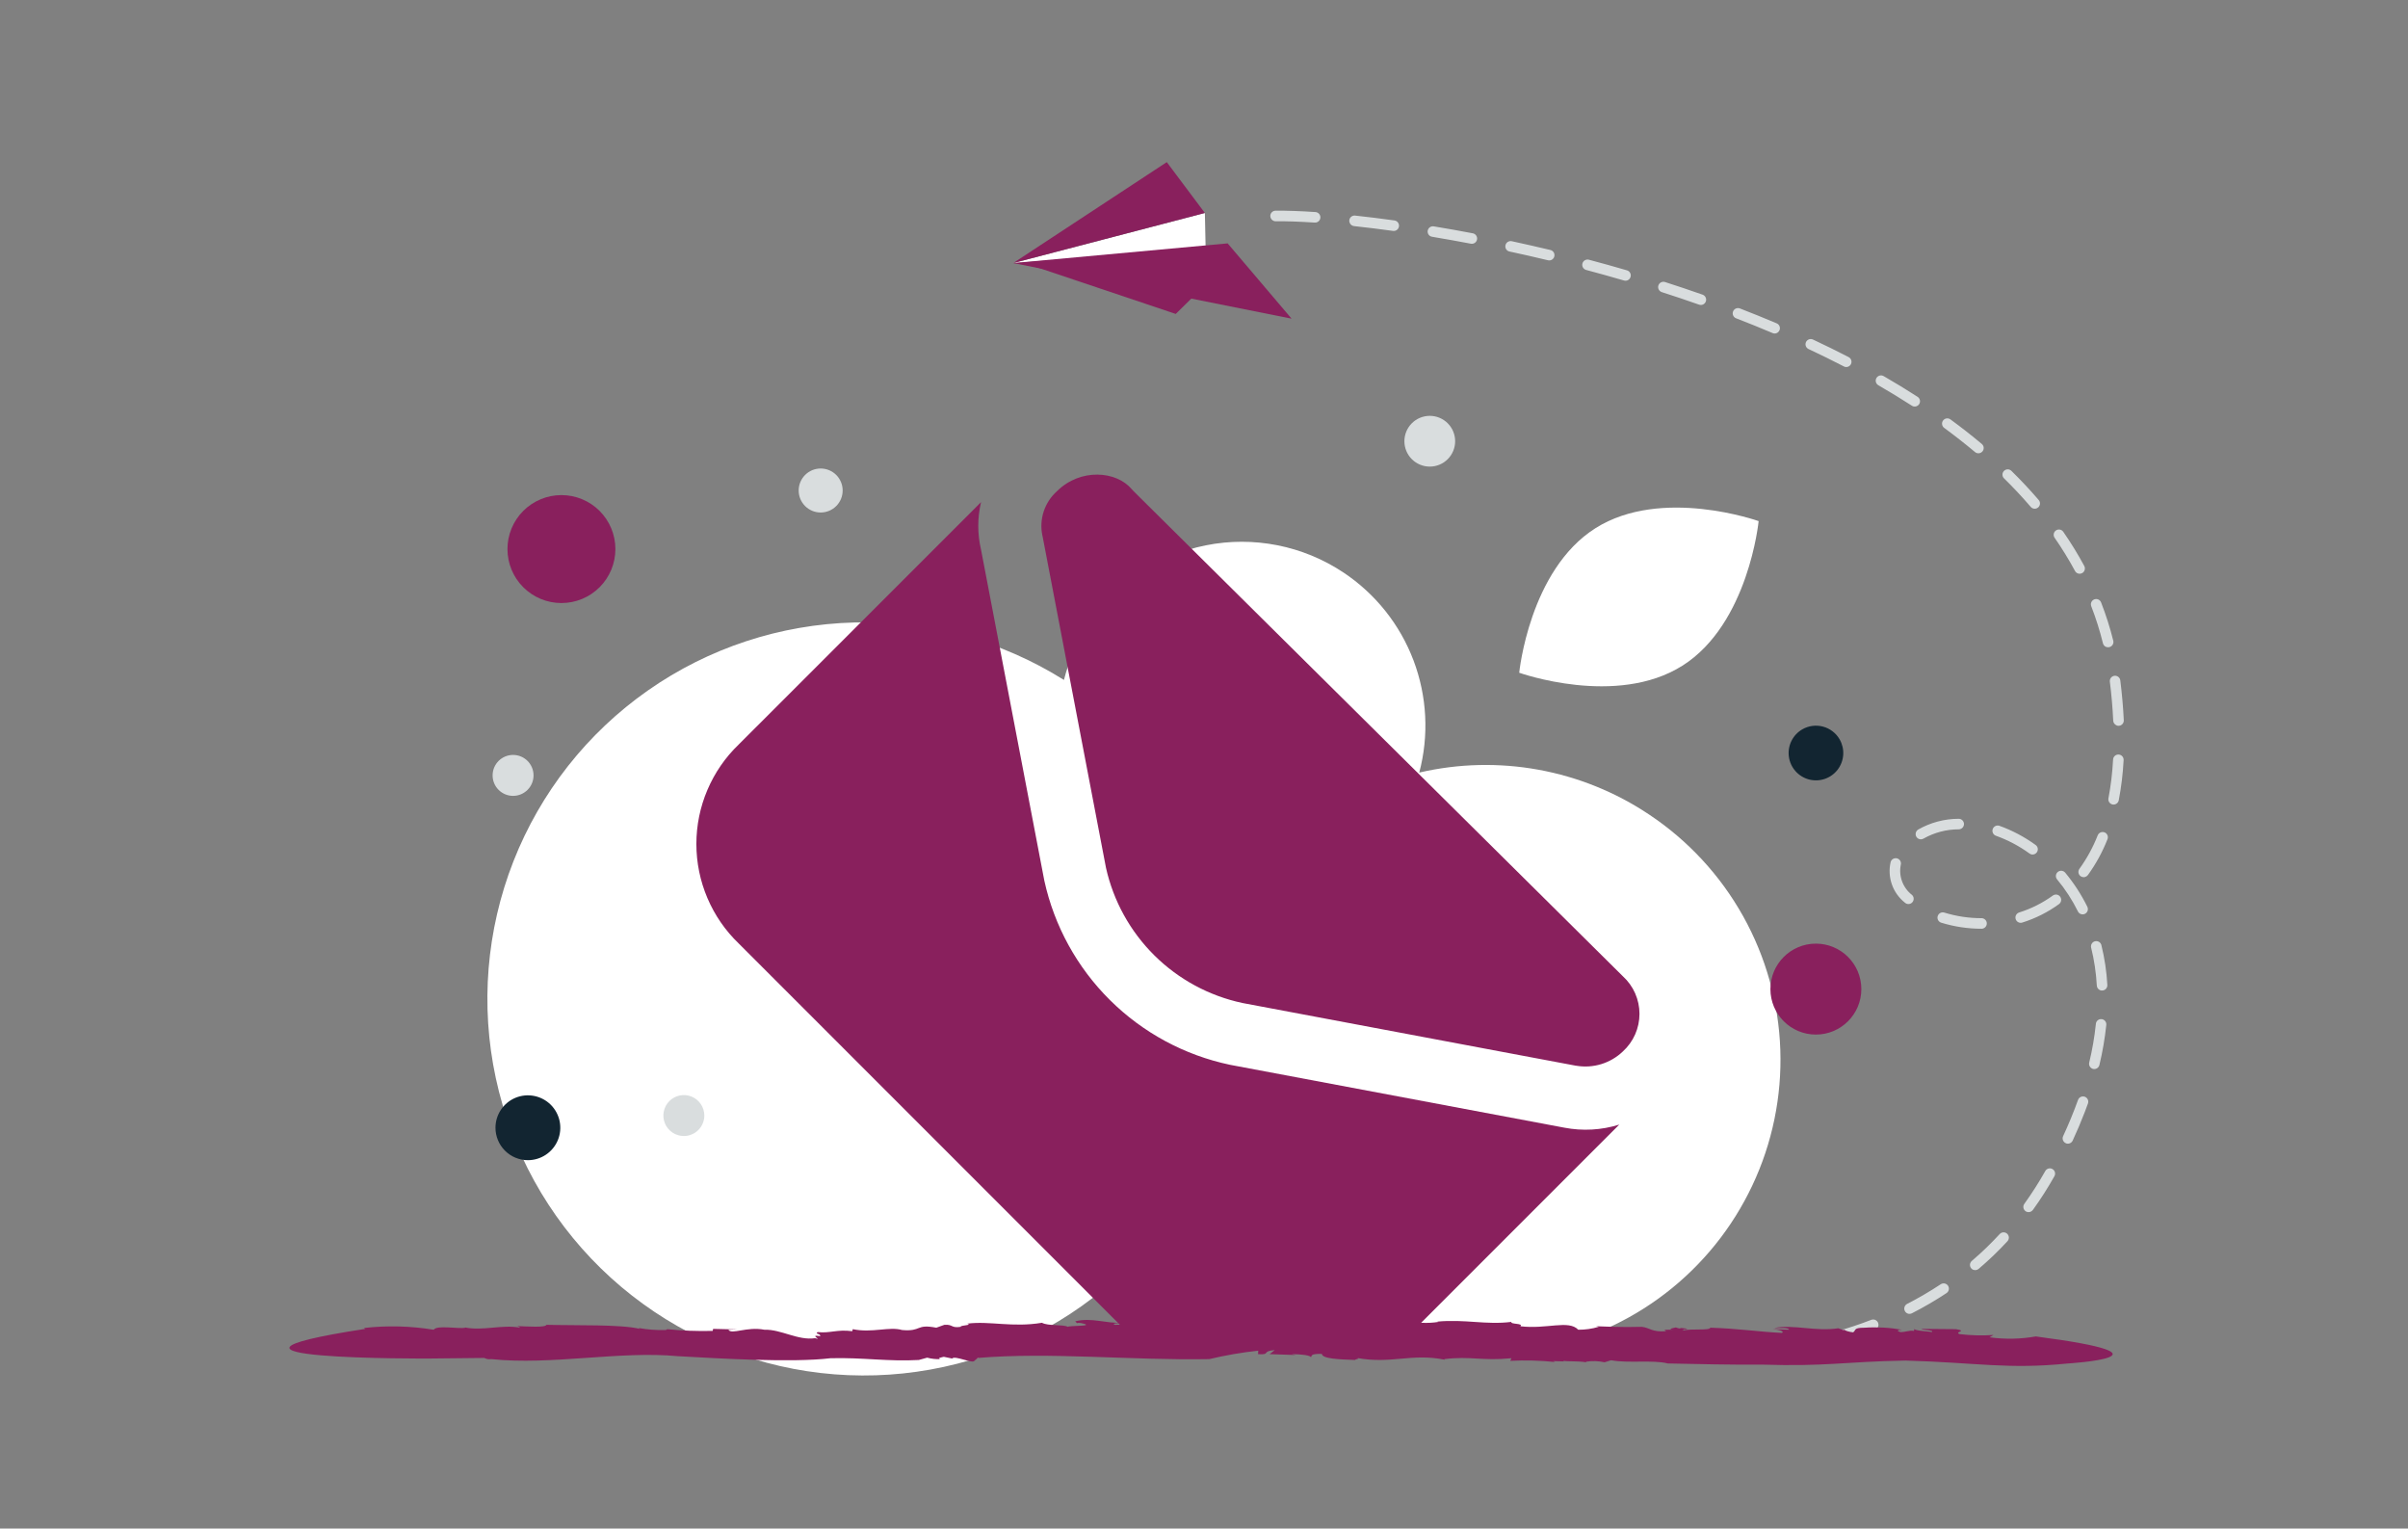 <svg width="208" height="132" viewBox="0 0 208 132" fill="none" xmlns="http://www.w3.org/2000/svg">
<rect x="0" y="0" width="208" height="132" fill="#808080" stroke="none"/>
<path d="M142.441 70.335C139.555 68.408 136.305 67.093 132.892 66.471C129.479 65.849 125.974 65.932 122.594 66.717C123.444 63.516 123.27 60.129 122.098 57.032C120.925 53.934 118.812 51.282 116.056 49.446C112.557 47.115 108.275 46.268 104.153 47.093C100.03 47.919 96.404 50.347 94.072 53.846C93.079 55.336 92.345 56.983 91.901 58.717C86.485 55.319 80.187 53.593 73.795 53.755C67.403 53.917 61.201 55.959 55.964 59.627C50.727 63.295 46.687 68.426 44.35 74.377C42.013 80.329 41.482 86.837 42.824 93.089C44.166 99.34 47.321 105.057 51.895 109.525C56.469 113.993 62.258 117.014 68.539 118.209C74.82 119.404 81.315 118.722 87.21 116.246C93.105 113.77 98.139 109.612 101.684 104.29C102.663 102.817 103.523 101.269 104.255 99.659C105.55 103.493 107.741 106.963 110.646 109.78C113.551 112.598 117.086 114.681 120.958 115.858C124.83 117.035 128.926 117.272 132.908 116.548C136.889 115.824 140.641 114.16 143.85 111.695C147.06 109.231 149.635 106.036 151.362 102.376C153.09 98.716 153.919 94.697 153.781 90.653C153.643 86.608 152.542 82.655 150.57 79.121C148.598 75.588 145.811 72.575 142.441 70.335ZM106.487 78.458C106.411 78.582 106.34 78.705 106.268 78.831C106.238 78.701 106.204 78.567 106.175 78.437C106.277 78.449 106.381 78.456 106.484 78.458H106.487Z" fill="url(#paint0_linear_537_3576)"/>
<path d="M145.329 57.483C139.621 61.099 131.229 58.095 131.229 58.095C131.229 58.095 132.097 49.229 137.809 45.616C143.521 42.003 151.909 45.001 151.909 45.001C151.909 45.001 151.04 53.867 145.332 57.483H145.329Z" fill="url(#paint1_linear_537_3576)"/>
<path d="M131.305 115.897C131.196 115.856 131.108 115.775 131.057 115.671C131.006 115.567 130.997 115.448 131.031 115.337C131.065 115.226 131.139 115.133 131.24 115.075C131.34 115.018 131.459 115.001 131.572 115.027C132.676 115.28 133.788 115.502 134.907 115.692C135.026 115.713 135.132 115.78 135.201 115.878C135.271 115.977 135.299 116.099 135.279 116.218C135.258 116.337 135.191 116.443 135.092 116.513C134.994 116.582 134.872 116.61 134.753 116.59C133.619 116.396 132.49 116.171 131.366 115.915C131.346 115.909 131.326 115.904 131.306 115.896L131.305 115.897ZM138.054 117.062C137.951 117.021 137.866 116.945 137.816 116.846C137.765 116.748 137.752 116.634 137.779 116.527C137.805 116.419 137.87 116.325 137.961 116.262C138.052 116.199 138.163 116.171 138.273 116.183C139.402 116.318 140.539 116.425 141.656 116.501C141.776 116.509 141.889 116.565 141.968 116.656C142.048 116.747 142.088 116.866 142.08 116.987C142.072 117.107 142.016 117.22 141.925 117.299C141.834 117.379 141.715 117.419 141.595 117.411C140.462 117.335 139.309 117.226 138.164 117.089C138.126 117.084 138.089 117.075 138.054 117.062ZM144.879 117.518C144.779 117.479 144.696 117.407 144.644 117.313C144.593 117.22 144.576 117.111 144.596 117.006C144.616 116.901 144.673 116.807 144.756 116.739C144.839 116.672 144.943 116.636 145.05 116.637C146.183 116.652 147.314 116.632 148.442 116.579C148.562 116.573 148.68 116.616 148.769 116.697C148.858 116.778 148.912 116.891 148.918 117.011C148.923 117.132 148.881 117.25 148.8 117.339C148.719 117.429 148.605 117.482 148.485 117.488C147.358 117.543 146.199 117.562 145.037 117.546C144.982 117.546 144.929 117.536 144.879 117.516V117.518ZM151.708 117.187C151.613 117.15 151.533 117.083 151.481 116.995C151.429 116.908 151.407 116.805 151.42 116.704C151.433 116.603 151.479 116.51 151.552 116.438C151.624 116.366 151.718 116.321 151.82 116.309C152.959 116.177 154.085 116.009 155.167 115.8C155.225 115.789 155.285 115.789 155.343 115.801C155.401 115.812 155.456 115.835 155.506 115.869C155.555 115.902 155.597 115.944 155.63 115.994C155.663 116.043 155.685 116.099 155.697 116.157V116.163C155.708 116.222 155.708 116.282 155.696 116.341C155.684 116.4 155.66 116.455 155.627 116.505C155.593 116.554 155.55 116.597 155.5 116.63C155.45 116.662 155.394 116.685 155.336 116.696C154.202 116.912 153.064 117.085 151.921 117.216C151.848 117.223 151.774 117.213 151.706 117.187H151.708ZM158.417 115.893C158.35 115.868 158.291 115.828 158.243 115.776C158.195 115.724 158.16 115.661 158.142 115.593C158.109 115.476 158.124 115.352 158.183 115.246C158.243 115.14 158.342 115.063 158.459 115.03C159.543 114.727 160.609 114.374 161.659 113.97C161.77 113.933 161.892 113.94 161.999 113.99C162.105 114.041 162.188 114.13 162.23 114.24C162.272 114.351 162.27 114.473 162.225 114.581C162.179 114.69 162.093 114.776 161.985 114.823C160.907 115.236 159.812 115.598 158.7 115.909C158.605 115.936 158.504 115.932 158.413 115.897L158.417 115.893ZM164.78 113.43C164.674 113.39 164.588 113.312 164.538 113.211C164.483 113.103 164.473 112.978 164.511 112.863C164.548 112.748 164.63 112.652 164.738 112.597C165.735 112.087 166.703 111.522 167.638 110.903C167.687 110.87 167.743 110.847 167.802 110.836C167.861 110.824 167.921 110.824 167.98 110.836C168.038 110.848 168.094 110.872 168.143 110.905C168.193 110.938 168.236 110.981 168.269 111.031C168.335 111.132 168.359 111.256 168.335 111.374C168.311 111.493 168.24 111.597 168.14 111.664C167.175 112.303 166.176 112.886 165.146 113.411C165.088 113.44 165.026 113.456 164.962 113.46C164.898 113.463 164.833 113.453 164.774 113.43H164.78ZM170.455 109.658C170.399 109.637 170.348 109.604 170.304 109.563C170.261 109.522 170.226 109.472 170.202 109.417C170.178 109.362 170.164 109.303 170.163 109.244C170.162 109.184 170.172 109.124 170.194 109.068C170.221 108.997 170.266 108.934 170.325 108.885C171.176 108.159 171.983 107.381 172.742 106.557C172.824 106.473 172.937 106.423 173.055 106.42C173.174 106.417 173.289 106.46 173.376 106.541C173.463 106.621 173.516 106.732 173.523 106.85C173.529 106.968 173.49 107.084 173.413 107.174C172.629 108.024 171.794 108.826 170.913 109.574C170.85 109.627 170.774 109.662 170.693 109.676C170.612 109.69 170.529 109.682 170.453 109.653L170.455 109.658ZM175.066 104.647C174.953 104.604 174.862 104.517 174.813 104.407C174.764 104.296 174.76 104.171 174.804 104.058C174.818 104.023 174.837 103.989 174.86 103.958C175.514 103.048 176.118 102.103 176.668 101.126C176.726 101.021 176.824 100.944 176.939 100.911C177.055 100.878 177.179 100.893 177.284 100.951C177.336 100.981 177.382 101.02 177.419 101.067C177.456 101.114 177.483 101.168 177.5 101.226C177.516 101.284 177.52 101.344 177.513 101.404C177.506 101.463 177.487 101.521 177.458 101.573C176.891 102.58 176.269 103.554 175.595 104.491C175.535 104.571 175.45 104.63 175.354 104.658C175.258 104.686 175.155 104.682 175.062 104.647H175.066ZM178.461 98.728L178.43 98.716C178.321 98.665 178.237 98.574 178.196 98.462C178.154 98.349 178.159 98.225 178.209 98.116C178.683 97.096 179.111 96.055 179.495 94.994C179.513 94.937 179.543 94.885 179.582 94.84C179.621 94.795 179.669 94.757 179.723 94.731C179.776 94.704 179.834 94.688 179.894 94.684C179.953 94.679 180.013 94.687 180.07 94.706C180.127 94.725 180.179 94.754 180.224 94.793C180.27 94.833 180.307 94.88 180.334 94.934C180.36 94.987 180.376 95.045 180.381 95.105C180.385 95.165 180.377 95.224 180.359 95.281L180.352 95.301C180.266 95.542 180.173 95.789 180.08 96.032C179.759 96.867 179.41 97.69 179.033 98.502C178.983 98.606 178.897 98.687 178.791 98.73C178.684 98.773 178.566 98.775 178.459 98.734L178.461 98.728ZM180.744 92.291C180.641 92.251 180.556 92.175 180.504 92.077C180.453 91.98 180.438 91.867 180.464 91.759C180.727 90.67 180.918 89.565 181.035 88.451C181.036 88.388 181.05 88.326 181.076 88.269C181.102 88.212 181.14 88.161 181.187 88.119C181.234 88.077 181.289 88.046 181.349 88.027C181.409 88.007 181.472 88.001 181.535 88.007C181.597 88.013 181.658 88.033 181.712 88.064C181.767 88.095 181.815 88.137 181.852 88.187C181.89 88.238 181.917 88.295 181.931 88.357C181.945 88.418 181.946 88.481 181.935 88.543C181.813 89.697 181.615 90.842 181.344 91.97C181.315 92.088 181.241 92.189 181.138 92.252C181.035 92.315 180.911 92.335 180.794 92.307C180.778 92.302 180.757 92.297 180.74 92.29L180.744 92.291ZM181.411 85.511C181.329 85.479 181.258 85.425 181.206 85.354C181.155 85.283 181.125 85.199 181.12 85.111C181.059 84.001 180.894 82.9 180.627 81.821C180.602 81.706 180.623 81.586 180.686 81.486C180.748 81.386 180.846 81.314 180.96 81.285C181.074 81.256 181.195 81.272 181.297 81.33C181.4 81.388 181.476 81.483 181.51 81.596C181.791 82.731 181.965 83.889 182.03 85.056C182.036 85.177 181.995 85.295 181.915 85.385C181.834 85.476 181.721 85.53 181.601 85.537C181.536 85.542 181.471 85.534 181.411 85.511ZM167.653 79.67C167.541 79.628 167.45 79.545 167.399 79.437C167.349 79.329 167.342 79.206 167.382 79.093C167.421 78.981 167.503 78.888 167.609 78.835C167.716 78.782 167.839 78.772 167.953 78.809C168.999 79.131 170.087 79.293 171.182 79.29C171.299 79.296 171.41 79.346 171.491 79.431C171.572 79.516 171.617 79.629 171.617 79.747C171.617 79.864 171.572 79.977 171.491 80.062C171.41 80.147 171.299 80.198 171.182 80.203C169.995 80.205 168.816 80.028 167.682 79.68C167.672 79.675 167.663 79.672 167.653 79.67ZM164.683 78.037C164.629 78.016 164.579 77.985 164.537 77.946C164.023 77.538 163.635 76.993 163.418 76.373C163.201 75.754 163.163 75.086 163.31 74.446C163.341 74.33 163.417 74.231 163.521 74.171C163.626 74.111 163.75 74.094 163.866 74.126C163.982 74.157 164.081 74.233 164.142 74.338C164.202 74.442 164.218 74.566 164.187 74.682C164.091 75.163 164.131 75.66 164.302 76.12C164.473 76.579 164.768 76.981 165.155 77.282C165.232 77.354 165.283 77.45 165.297 77.555C165.311 77.66 165.288 77.766 165.232 77.856C165.176 77.946 165.091 78.013 164.99 78.047C164.89 78.08 164.781 78.077 164.683 78.039V78.037ZM174.383 79.66C174.318 79.636 174.26 79.597 174.213 79.547C174.166 79.496 174.131 79.436 174.111 79.37C174.075 79.254 174.086 79.129 174.143 79.022C174.199 78.915 174.295 78.835 174.411 78.798C175.453 78.472 176.435 77.978 177.32 77.337C177.368 77.302 177.423 77.277 177.481 77.263C177.539 77.249 177.599 77.246 177.658 77.255C177.717 77.265 177.773 77.285 177.824 77.317C177.875 77.348 177.919 77.389 177.955 77.437C178.026 77.535 178.055 77.657 178.036 77.776C178.018 77.896 177.952 78.003 177.855 78.074C176.891 78.774 175.82 79.313 174.683 79.668C174.584 79.701 174.479 79.698 174.383 79.66ZM179.735 78.933C179.628 78.892 179.54 78.813 179.49 78.71C179.001 77.72 178.397 76.791 177.69 75.942C177.651 75.896 177.622 75.843 177.605 75.786C177.587 75.729 177.58 75.669 177.586 75.61C177.591 75.55 177.608 75.492 177.636 75.439C177.664 75.386 177.702 75.339 177.748 75.301C177.84 75.224 177.96 75.187 178.08 75.197C178.2 75.208 178.311 75.266 178.389 75.358C179.14 76.263 179.782 77.252 180.303 78.306C180.343 78.388 180.358 78.481 180.346 78.572C180.333 78.662 180.293 78.747 180.231 78.815C180.17 78.883 180.089 78.93 180 78.951C179.911 78.972 179.817 78.966 179.732 78.933H179.735ZM165.761 72.454C165.68 72.423 165.611 72.37 165.559 72.301C165.508 72.233 165.477 72.151 165.47 72.065C165.463 71.98 165.48 71.894 165.52 71.817C165.559 71.741 165.62 71.678 165.694 71.634C166.757 71.03 167.959 70.71 169.183 70.707C169.303 70.705 169.42 70.751 169.506 70.834C169.593 70.918 169.643 71.033 169.646 71.153C169.648 71.274 169.602 71.391 169.518 71.478C169.434 71.565 169.319 71.615 169.199 71.617C168.131 71.618 167.082 71.893 166.153 72.417C166.094 72.452 166.028 72.473 165.96 72.478C165.892 72.484 165.824 72.474 165.761 72.45V72.454ZM179.825 75.722C179.787 75.707 179.751 75.688 179.719 75.664C179.67 75.629 179.629 75.585 179.598 75.534C179.566 75.482 179.546 75.426 179.536 75.366C179.527 75.307 179.529 75.247 179.544 75.189C179.558 75.13 179.583 75.076 179.619 75.027C180.264 74.134 180.794 73.163 181.197 72.137C181.241 72.026 181.327 71.937 181.437 71.888C181.546 71.84 181.671 71.837 181.783 71.879H181.789C181.901 71.924 181.99 72.012 182.038 72.123C182.086 72.234 182.087 72.359 182.043 72.471C181.611 73.569 181.043 74.608 180.352 75.564C180.293 75.644 180.209 75.703 180.113 75.731C180.018 75.76 179.916 75.756 179.823 75.721L179.825 75.722ZM175.388 73.749C175.352 73.735 175.318 73.716 175.288 73.693C174.398 73.049 173.422 72.535 172.388 72.166C172.279 72.122 172.192 72.038 172.144 71.931C172.096 71.825 172.09 71.704 172.129 71.594C172.167 71.483 172.247 71.392 172.351 71.338C172.455 71.285 172.575 71.273 172.688 71.306C173.802 71.704 174.854 72.259 175.812 72.953C175.909 73.015 175.979 73.111 176.009 73.222C176.038 73.333 176.024 73.452 175.97 73.553C175.916 73.655 175.825 73.732 175.716 73.769C175.607 73.806 175.488 73.8 175.383 73.753L175.388 73.749ZM182.408 69.449C182.307 69.411 182.224 69.338 182.172 69.244C182.12 69.15 182.104 69.041 182.125 68.936C182.333 67.836 182.466 66.723 182.525 65.604C182.526 65.543 182.539 65.483 182.564 65.427C182.59 65.371 182.626 65.321 182.671 65.279C182.716 65.237 182.768 65.205 182.826 65.184C182.884 65.164 182.945 65.155 183.006 65.158C183.067 65.162 183.127 65.177 183.182 65.204C183.237 65.231 183.286 65.269 183.326 65.316C183.366 65.362 183.396 65.416 183.415 65.474C183.433 65.533 183.44 65.594 183.435 65.655C183.374 66.815 183.234 67.969 183.015 69.109C182.992 69.228 182.922 69.333 182.822 69.4C182.722 69.468 182.599 69.494 182.481 69.471C182.454 69.467 182.428 69.459 182.404 69.449H182.408ZM182.83 62.639C182.748 62.607 182.677 62.553 182.625 62.482C182.573 62.411 182.543 62.327 182.538 62.239C182.485 61.113 182.388 59.99 182.246 58.869C182.231 58.749 182.264 58.628 182.338 58.532C182.412 58.437 182.521 58.374 182.641 58.358C182.7 58.351 182.761 58.355 182.819 58.372C182.877 58.388 182.931 58.415 182.978 58.453C183.025 58.49 183.065 58.536 183.094 58.588C183.124 58.641 183.142 58.698 183.15 58.758C183.297 59.944 183.398 61.1 183.45 62.2C183.455 62.321 183.412 62.439 183.331 62.529C183.249 62.618 183.135 62.672 183.015 62.677C182.952 62.68 182.89 62.67 182.832 62.648L182.83 62.639ZM181.93 55.87C181.861 55.844 181.799 55.801 181.751 55.745C181.702 55.69 181.667 55.624 181.65 55.552C181.381 54.465 181.044 53.396 180.64 52.352C180.618 52.296 180.607 52.237 180.608 52.177C180.609 52.117 180.623 52.058 180.647 52.003C180.671 51.948 180.705 51.898 180.748 51.857C180.792 51.816 180.843 51.783 180.899 51.761C180.954 51.739 181.013 51.729 181.073 51.73C181.133 51.731 181.192 51.744 181.246 51.767C181.301 51.791 181.351 51.826 181.392 51.869C181.433 51.912 181.466 51.963 181.488 52.018C181.91 53.098 182.262 54.205 182.542 55.33C182.556 55.389 182.559 55.449 182.55 55.508C182.54 55.568 182.52 55.625 182.489 55.676C182.458 55.727 182.417 55.772 182.368 55.808C182.32 55.843 182.265 55.869 182.207 55.883C182.116 55.906 182.02 55.9 181.933 55.867L181.93 55.87ZM179.474 49.516C179.372 49.477 179.288 49.403 179.237 49.306C178.704 48.319 178.116 47.362 177.476 46.441C177.441 46.392 177.417 46.337 177.404 46.279C177.391 46.22 177.39 46.16 177.401 46.101C177.411 46.042 177.433 45.986 177.465 45.936C177.498 45.886 177.539 45.842 177.589 45.808C177.637 45.774 177.693 45.75 177.751 45.737C177.81 45.724 177.87 45.723 177.929 45.733C177.988 45.744 178.044 45.766 178.094 45.798C178.144 45.831 178.188 45.873 178.222 45.922C178.882 46.871 179.487 47.857 180.036 48.874C180.064 48.927 180.082 48.984 180.088 49.044C180.094 49.103 180.089 49.163 180.071 49.221C180.054 49.278 180.026 49.331 179.988 49.378C179.951 49.424 179.904 49.463 179.852 49.491C179.794 49.522 179.73 49.54 179.665 49.545C179.6 49.549 179.535 49.539 179.474 49.516ZM110.021 19.076C109.935 19.043 109.861 18.986 109.809 18.91C109.757 18.835 109.728 18.746 109.728 18.654C109.726 18.533 109.773 18.417 109.858 18.33C109.943 18.244 110.058 18.195 110.18 18.193C111.167 18.186 112.327 18.226 113.629 18.312C113.749 18.32 113.861 18.376 113.941 18.467C114.02 18.558 114.061 18.677 114.053 18.797C114.044 18.918 113.989 19.03 113.898 19.11C113.807 19.189 113.688 19.23 113.568 19.222C112.289 19.138 111.15 19.098 110.186 19.107C110.129 19.107 110.073 19.097 110.021 19.076ZM175.596 43.903C175.525 43.876 175.462 43.832 175.413 43.774C174.679 42.919 173.911 42.099 173.107 41.311C173.064 41.27 173.03 41.22 173.006 41.165C172.983 41.11 172.97 41.051 172.97 40.991C172.969 40.931 172.98 40.872 173.002 40.817C173.025 40.761 173.058 40.711 173.1 40.668C173.141 40.626 173.19 40.591 173.245 40.568C173.3 40.544 173.358 40.532 173.418 40.531C173.477 40.53 173.536 40.541 173.591 40.563C173.647 40.585 173.697 40.618 173.74 40.659C174.562 41.465 175.35 42.306 176.102 43.18C176.141 43.226 176.17 43.278 176.189 43.335C176.207 43.392 176.214 43.453 176.21 43.512C176.205 43.572 176.188 43.63 176.161 43.684C176.134 43.737 176.096 43.784 176.051 43.823C175.988 43.876 175.913 43.912 175.832 43.926C175.752 43.94 175.669 43.931 175.593 43.902L175.596 43.903ZM116.842 19.492C116.748 19.456 116.668 19.39 116.616 19.304C116.564 19.218 116.541 19.117 116.553 19.017C116.566 18.898 116.626 18.789 116.72 18.714C116.814 18.639 116.933 18.604 117.053 18.617C118.148 18.734 119.293 18.875 120.453 19.037C120.512 19.045 120.569 19.065 120.62 19.096C120.672 19.126 120.717 19.166 120.753 19.214C120.789 19.262 120.815 19.316 120.83 19.374C120.845 19.432 120.849 19.492 120.841 19.551C120.832 19.61 120.813 19.668 120.783 19.719C120.752 19.771 120.712 19.816 120.665 19.852C120.617 19.888 120.563 19.915 120.505 19.93C120.447 19.945 120.387 19.948 120.328 19.94C119.204 19.784 118.078 19.645 116.95 19.524C116.911 19.519 116.873 19.509 116.837 19.495L116.842 19.492ZM170.732 39.116C170.684 39.098 170.64 39.072 170.602 39.039C169.735 38.315 168.847 37.62 167.938 36.952C167.84 36.881 167.775 36.774 167.756 36.654C167.737 36.535 167.767 36.413 167.838 36.315C167.873 36.267 167.917 36.226 167.968 36.195C168.019 36.163 168.076 36.143 168.135 36.133C168.194 36.124 168.254 36.127 168.312 36.141C168.37 36.155 168.425 36.18 168.474 36.215C169.401 36.893 170.305 37.601 171.187 38.339C171.232 38.378 171.27 38.425 171.298 38.478C171.326 38.531 171.343 38.589 171.348 38.649C171.353 38.709 171.346 38.769 171.328 38.826C171.31 38.883 171.281 38.936 171.243 38.982C171.182 39.055 171.1 39.107 171.008 39.131C170.917 39.155 170.82 39.15 170.732 39.116ZM123.61 20.423C123.554 20.402 123.502 20.37 123.459 20.328C123.415 20.287 123.381 20.238 123.356 20.183C123.332 20.128 123.319 20.069 123.317 20.009C123.316 19.95 123.326 19.89 123.348 19.834C123.385 19.736 123.455 19.654 123.546 19.602C123.638 19.55 123.744 19.531 123.848 19.548C124.96 19.731 126.096 19.933 127.222 20.148C127.34 20.171 127.445 20.24 127.513 20.34C127.581 20.44 127.607 20.563 127.585 20.682C127.562 20.801 127.493 20.905 127.393 20.973C127.293 21.041 127.17 21.067 127.052 21.045C125.936 20.833 124.818 20.633 123.698 20.445C123.667 20.439 123.638 20.43 123.61 20.419V20.423ZM130.321 21.702C130.219 21.663 130.135 21.589 130.083 21.493C130.031 21.397 130.016 21.285 130.04 21.179C130.065 21.061 130.137 20.958 130.238 20.892C130.34 20.827 130.463 20.804 130.582 20.829C131.698 21.069 132.821 21.329 133.924 21.589C134.04 21.616 134.142 21.689 134.205 21.791C134.269 21.893 134.289 22.016 134.262 22.133V22.139C134.248 22.197 134.223 22.252 134.187 22.301C134.152 22.349 134.108 22.39 134.057 22.422C134.006 22.453 133.949 22.474 133.89 22.483C133.831 22.492 133.771 22.49 133.713 22.476C132.609 22.209 131.502 21.957 130.392 21.72C130.368 21.717 130.345 21.711 130.323 21.702H130.321ZM165.229 35.078C165.2 35.067 165.172 35.053 165.146 35.036C164.195 34.423 163.23 33.834 162.251 33.269C162.146 33.209 162.069 33.109 162.038 32.993C162.006 32.876 162.022 32.752 162.083 32.647C162.112 32.595 162.152 32.55 162.199 32.513C162.247 32.476 162.301 32.449 162.358 32.434C162.416 32.418 162.477 32.414 162.536 32.421C162.595 32.429 162.653 32.448 162.705 32.478C163.699 33.05 164.677 33.647 165.64 34.269C165.741 34.335 165.812 34.438 165.838 34.556C165.863 34.674 165.841 34.798 165.776 34.899C165.718 34.986 165.633 35.052 165.533 35.084C165.434 35.117 165.327 35.115 165.229 35.078ZM136.965 23.296C136.86 23.256 136.773 23.178 136.722 23.078C136.671 22.977 136.659 22.862 136.688 22.753C136.719 22.637 136.794 22.537 136.899 22.476C137.003 22.415 137.127 22.398 137.244 22.428C138.348 22.721 139.448 23.027 140.544 23.348C140.601 23.366 140.654 23.395 140.7 23.433C140.746 23.471 140.784 23.518 140.812 23.572C140.84 23.625 140.857 23.683 140.862 23.742C140.868 23.802 140.861 23.862 140.844 23.919C140.809 24.033 140.731 24.128 140.627 24.186C140.522 24.243 140.4 24.257 140.286 24.225C139.197 23.907 138.104 23.602 137.007 23.311L136.962 23.296H136.965ZM159.315 31.661C159.298 31.655 159.283 31.649 159.268 31.641C158.262 31.121 157.245 30.621 156.219 30.141C156.11 30.09 156.026 29.999 155.985 29.886C155.944 29.774 155.949 29.65 155.999 29.541C156.049 29.433 156.141 29.349 156.253 29.307C156.365 29.266 156.49 29.27 156.599 29.32C157.635 29.805 158.662 30.31 159.68 30.836C159.733 30.863 159.781 30.901 159.82 30.946C159.859 30.992 159.888 31.045 159.907 31.102C159.926 31.159 159.933 31.219 159.928 31.279C159.923 31.338 159.907 31.397 159.88 31.45C159.828 31.549 159.741 31.626 159.637 31.666C159.532 31.706 159.416 31.705 159.312 31.665L159.315 31.661ZM143.52 25.216C143.411 25.174 143.322 25.092 143.272 24.987C143.222 24.882 143.213 24.761 143.249 24.65C143.285 24.535 143.366 24.44 143.474 24.384C143.581 24.329 143.706 24.319 143.821 24.355C144.909 24.704 145.992 25.068 147.071 25.447C147.184 25.488 147.277 25.572 147.329 25.681C147.381 25.79 147.388 25.915 147.349 26.029C147.309 26.143 147.225 26.237 147.117 26.29C147.008 26.342 146.883 26.35 146.769 26.31C145.699 25.933 144.623 25.572 143.542 25.226C143.535 25.222 143.527 25.218 143.52 25.216ZM153.13 28.768L153.114 28.762C152.07 28.319 151.019 27.893 149.961 27.486C149.848 27.442 149.757 27.356 149.708 27.245C149.659 27.134 149.656 27.009 149.7 26.896C149.743 26.784 149.829 26.693 149.939 26.644C150.049 26.595 150.174 26.591 150.287 26.634C151.353 27.046 152.414 27.476 153.468 27.922C153.523 27.945 153.573 27.98 153.615 28.023C153.658 28.065 153.691 28.116 153.713 28.172C153.736 28.228 153.747 28.287 153.746 28.348C153.745 28.408 153.732 28.467 153.709 28.522C153.663 28.631 153.577 28.717 153.469 28.763C153.36 28.81 153.239 28.812 153.129 28.77L153.13 28.768Z" fill="#D9DDDE"/>
<path fill-rule="evenodd" clip-rule="evenodd" d="M97.749 42.234C96.438 40.675 93.333 40.403 91.303 42.415C90.776 42.884 90.382 43.483 90.159 44.152C89.937 44.821 89.894 45.536 90.036 46.227C90.049 46.278 90.06 46.327 90.07 46.382L95.534 74.94C96.175 77.811 97.627 80.438 99.717 82.508C101.808 84.578 104.449 86.004 107.327 86.616L136.136 92.033H136.144H136.162C136.882 92.155 137.621 92.107 138.319 91.892C139.017 91.678 139.655 91.303 140.183 90.797C140.634 90.386 140.995 89.885 141.242 89.326C141.488 88.767 141.616 88.163 141.616 87.553C141.616 86.942 141.488 86.338 141.242 85.779C140.995 85.221 140.634 84.719 140.183 84.308L97.916 42.416C97.857 42.358 97.801 42.298 97.749 42.234ZM84.742 43.363L63.806 64.294C62.65 65.406 61.731 66.74 61.104 68.216C60.476 69.692 60.152 71.279 60.152 72.883C60.152 74.487 60.476 76.074 61.104 77.55C61.731 79.026 62.65 80.36 63.806 81.472L96.822 114.489C97.332 114.999 98.024 115.286 98.745 115.286C99.467 115.286 100.158 114.999 100.669 114.489C100.701 114.457 100.731 114.425 100.761 114.389L103.247 116.848L105.278 115.348L117.266 116.305L118.597 114.826C119.117 115.275 119.787 115.51 120.473 115.485C121.16 115.46 121.811 115.176 122.297 114.69L139.871 97.116C138.333 97.595 136.7 97.686 135.119 97.38L106.29 91.96L106.227 91.947C102.311 91.12 98.718 89.181 95.877 86.363C93.036 83.545 91.068 79.968 90.21 76.059L90.197 75.995L84.742 47.474C84.422 46.123 84.422 44.715 84.742 43.363Z" fill="#89205D"/>
<path d="M104.075 18.391L104.141 21.474L87.522 22.717L104.075 18.391Z" fill="white"/>
<path d="M103.788 24.917L101.558 27.11L88.269 22.644L103.788 24.917Z" fill="#89205D"/>
<path d="M87.522 22.717L111.564 27.517L106.042 21.017L87.52 22.717H87.522Z" fill="#89205D"/>
<path d="M104.075 18.391L87.523 22.716L100.785 14L104.075 18.391ZM164.619 117.491C159.219 117.591 157.791 118.019 152.187 117.843C149.517 117.868 146.668 117.793 144.059 117.743C142.818 117.416 140.636 117.743 139.165 117.466L138.6 117.642C138.072 117.524 137.526 117.507 136.991 117.592L137.025 117.642C136.273 117.516 135.417 117.592 135.049 117.516L135.083 117.567L134.168 117.541L134.322 117.617C133.037 117.485 131.745 117.451 130.455 117.517L130.555 117.291C127.997 117.542 127.064 117.091 124.763 117.367L124.797 117.417C121.879 116.839 120.197 117.817 117.191 117.266C117.567 117.342 117.028 117.366 117.062 117.442C115.676 117.392 114.204 117.342 114.179 116.915C113.169 116.915 113.357 117.04 113.229 117.215C113.238 117.039 112.356 116.939 111.569 116.939L111.928 117.014L109.67 116.939L110.114 116.587C108.914 116.687 109.807 117.014 108.669 116.939L108.686 116.639C107.263 116.792 105.851 117.036 104.459 117.368C97.802 117.493 90.65 116.74 84.459 117.268L84.186 117.494C84.066 117.821 82.474 117.017 82.243 117.318L81.525 117.168C81.319 117.218 80.891 117.293 81.251 117.368C80.859 117.386 80.466 117.344 80.087 117.242L79.368 117.442C76.742 117.593 74.509 117.216 71.745 117.291C68.425 117.691 62.171 117.316 58.569 117.115C53.504 116.638 47.617 117.915 42.432 117.367C42.227 117.401 42.016 117.366 41.832 117.267L37.083 117.317C37.083 117.317 14.076 117.443 31.556 114.756L31.436 114.68C33.441 114.453 35.468 114.504 37.46 114.831C37.742 114.404 39.59 114.781 40.198 114.655L40.138 114.63C41.721 114.957 43.398 114.354 44.929 114.655C44.871 114.598 44.801 114.555 44.724 114.529C44.647 114.503 44.565 114.494 44.484 114.504C45.597 114.555 47.12 114.655 47.205 114.404C49.866 114.479 53.571 114.354 55.274 114.756L55.154 114.68C55.927 114.819 56.713 114.878 57.498 114.856C57.558 114.831 57.635 114.806 57.618 114.781C58.925 114.915 60.24 114.965 61.554 114.931L61.605 114.756L63.705 114.806L62.918 114.831C63.192 115.283 64.509 114.531 66.032 114.831C67.461 114.781 68.932 115.785 70.413 115.559C71.123 115.785 69.788 115.208 70.849 115.384C70.884 115.132 70.349 115.233 70.627 115.032C71.662 115.157 72.327 114.781 73.613 114.957L73.664 114.781C75.333 115.132 76.813 114.529 77.925 114.856C79.645 115.007 79.08 114.303 80.877 114.656L81.577 114.405C82.347 114.355 82.124 114.705 82.977 114.581C82.926 114.43 84.055 114.455 83.55 114.304C85.475 114.053 87.46 114.656 90.001 114.229C90.549 114.529 91.832 114.355 92.243 114.581C92.311 114.455 94.801 114.556 93.373 114.254C93.253 114.229 93.03 114.229 93.047 114.279L92.876 114.103C94.322 113.752 95.503 114.303 96.94 114.229C96.513 114.279 95.948 114.279 96.324 114.405L97.659 114.38L97.385 114.229L99.37 114.129L99.096 114.329C100.063 114.229 100.405 113.902 101.501 114.178C102.001 114.329 100.585 114.429 101.601 114.504C102.901 114.379 104.844 114.178 106.496 114.128C106.341 114.354 106.786 114.328 107.248 114.379L107.3 114.203C109.054 114.454 107.941 113.803 109.687 114.003L109.533 113.877L109.995 114.277C111.569 114.654 110.842 113.901 112.587 114.403C111.894 114.378 112.262 114.803 113.109 114.73L112.896 114.554C113.205 114.623 113.521 114.648 113.837 114.629C113.554 114.529 113.691 114.378 114.384 114.403L113.941 114.178L115.25 114.504C116.26 114.304 117.86 114.555 118.279 114.304C119.172 114.228 120.071 114.279 120.949 114.455C120.512 114.279 121.71 114.204 121.368 114.003C122.311 114.256 123.296 114.307 124.26 114.154L124.132 114.129C126.596 113.903 128.341 114.429 130.549 114.154C130.449 114.38 131.618 114.254 131.327 114.53C133.612 114.807 135.494 113.953 136.327 114.83C136.926 114.835 137.523 114.75 138.098 114.579L137.85 114.528C139.801 114.604 140.365 114.604 141.811 114.579C142.53 114.654 142.65 115.056 143.942 114.956C143.523 114.805 144.053 114.83 144.532 114.83C144.224 114.805 144.132 114.755 144.763 114.63C144.878 114.68 144.999 114.714 145.123 114.73C145.128 114.728 145.132 114.725 145.136 114.722C145.139 114.718 145.142 114.713 145.143 114.708C145.145 114.704 145.146 114.698 145.145 114.693C145.144 114.688 145.143 114.683 145.14 114.679C145.94 114.73 145.807 114.779 145.431 114.805C145.448 114.83 145.422 114.855 145.302 114.905C146.141 114.705 147.638 114.93 147.741 114.654C150.171 114.73 151.907 115.006 153.927 115.106C154.158 114.956 153.679 114.83 153.097 114.78L154.534 114.83C154.526 114.63 153.713 114.704 153.268 114.679C154.979 114.353 156.793 115.006 158.795 114.704L159.215 114.855L159.334 114.83C159.326 114.905 159.779 115.03 160.07 115.056C160.352 114.88 160.053 114.656 161.046 114.656C162.133 114.583 163.224 114.642 164.297 114.832C163.741 114.857 163.92 114.958 164.16 115.032C164.66 115.032 164.938 114.856 165.323 114.932L165.375 114.706C165.175 114.932 166.667 114.958 166.855 115.033C167.137 114.857 166.085 114.882 165.965 114.757C167.95 114.782 166.958 114.757 168.951 114.782C170.012 114.958 168.751 115.008 169.268 115.209C170.239 115.324 171.218 115.349 172.194 115.284L171.852 115.484C173.181 115.668 174.531 115.643 175.852 115.409C188.96 117.116 178.615 117.745 178.615 117.745C173.43 118.272 170.769 117.669 164.626 117.493L164.619 117.491Z" fill="#89205D"/>
<path d="M155.68 62.983C155.275 63.217 154.949 63.565 154.743 63.984C154.536 64.403 154.458 64.873 154.519 65.336C154.58 65.799 154.777 66.234 155.085 66.585C155.393 66.936 155.798 67.188 156.249 67.309C156.7 67.429 157.177 67.414 157.619 67.264C158.061 67.114 158.449 66.836 158.733 66.465C159.017 66.095 159.185 65.648 159.216 65.182C159.246 64.716 159.138 64.252 158.905 63.847C158.591 63.305 158.076 62.91 157.471 62.747C156.866 62.585 156.222 62.67 155.68 62.983Z" fill="#122531"/>
<path d="M45.599 100.188C46.153 100.188 46.694 100.024 47.154 99.716C47.615 99.408 47.974 98.971 48.186 98.459C48.398 97.948 48.453 97.385 48.345 96.842C48.237 96.299 47.97 95.8 47.579 95.408C47.187 95.016 46.688 94.75 46.145 94.642C45.602 94.534 45.039 94.589 44.527 94.801C44.016 95.013 43.578 95.372 43.271 95.832C42.963 96.293 42.799 96.834 42.799 97.388C42.799 98.13 43.094 98.843 43.619 99.368C44.144 99.893 44.856 100.188 45.599 100.188Z" fill="#122531"/>
<path d="M70.888 44.258C70.384 44.258 69.901 44.058 69.545 43.702C69.189 43.345 68.988 42.862 68.988 42.358C68.988 41.854 69.189 41.371 69.545 41.014C69.901 40.658 70.384 40.458 70.888 40.458C71.392 40.458 71.876 40.658 72.232 41.014C72.588 41.371 72.788 41.854 72.788 42.358C72.788 42.862 72.588 43.345 72.232 43.702C71.876 44.058 71.392 44.258 70.888 44.258Z" fill="#D9DDDE"/>
<path d="M59.07 98.102C58.72 98.102 58.378 97.999 58.087 97.804C57.797 97.61 57.57 97.334 57.436 97.011C57.303 96.688 57.267 96.332 57.336 95.99C57.404 95.647 57.572 95.332 57.82 95.084C58.067 94.837 58.382 94.669 58.725 94.6C59.068 94.532 59.423 94.567 59.746 94.701C60.069 94.835 60.346 95.061 60.54 95.352C60.734 95.643 60.838 95.985 60.838 96.334C60.838 96.803 60.651 97.253 60.32 97.585C59.988 97.916 59.539 98.102 59.07 98.102Z" fill="#D9DDDE"/>
<path d="M44.319 68.728C45.295 68.728 46.087 67.937 46.087 66.96C46.087 65.984 45.295 65.192 44.319 65.192C43.342 65.192 42.551 65.984 42.551 66.96C42.551 67.937 43.342 68.728 44.319 68.728Z" fill="#D9DDDE"/>
<path d="M48.495 52.077C49.107 52.077 49.713 51.957 50.279 51.722C50.845 51.488 51.358 51.145 51.791 50.712C52.224 50.279 52.568 49.765 52.802 49.2C53.036 48.634 53.157 48.028 53.157 47.416C53.157 46.804 53.036 46.197 52.802 45.632C52.568 45.066 52.224 44.552 51.791 44.119C51.359 43.687 50.845 43.343 50.279 43.109C49.713 42.874 49.107 42.754 48.495 42.754C47.883 42.754 47.277 42.874 46.711 43.109C46.145 43.343 45.632 43.687 45.199 44.119C44.766 44.552 44.423 45.066 44.188 45.632C43.954 46.197 43.834 46.804 43.834 47.416C43.834 48.652 44.325 49.838 45.199 50.712C46.073 51.586 47.259 52.077 48.495 52.077Z" fill="#89205D"/>
<path d="M125.052 36.552C125.255 36.756 125.417 36.997 125.527 37.263C125.637 37.529 125.694 37.814 125.694 38.102C125.694 38.39 125.637 38.675 125.527 38.941C125.417 39.207 125.255 39.449 125.052 39.652C124.848 39.856 124.606 40.017 124.34 40.127C124.075 40.237 123.789 40.294 123.502 40.294C123.214 40.294 122.929 40.237 122.663 40.127C122.397 40.017 122.155 39.856 121.952 39.652C121.748 39.449 121.587 39.207 121.476 38.941C121.366 38.675 121.31 38.39 121.31 38.102C121.31 37.814 121.366 37.529 121.476 37.263C121.587 36.997 121.748 36.756 121.952 36.552C122.155 36.349 122.397 36.187 122.663 36.077C122.929 35.967 123.214 35.91 123.502 35.91C123.789 35.91 124.075 35.967 124.34 36.077C124.606 36.187 124.848 36.349 125.052 36.552Z" fill="#D9DDDE"/>
<path d="M156.853 89.342C159.022 89.342 160.78 87.584 160.78 85.415C160.78 83.246 159.022 81.488 156.853 81.488C154.684 81.488 152.926 83.246 152.926 85.415C152.926 87.584 154.684 89.342 156.853 89.342Z" fill="#89205D"/>
<defs>
<linearGradient id="paint0_linear_537_3576" x1="47.461" y1="561.277" x2="104.239" y2="770.755" gradientUnits="userSpaceOnUse">
<stop stop-color="white"/>
<stop offset="1" stop-color="#EBEAE9"/>
</linearGradient>
<linearGradient id="paint1_linear_537_3576" x1="123.33" y1="657.15" x2="153.658" y2="710.3" gradientUnits="userSpaceOnUse">
<stop stop-color="white"/>
<stop offset="1" stop-color="#EBEAE9"/>
</linearGradient>
</defs>
</svg>
